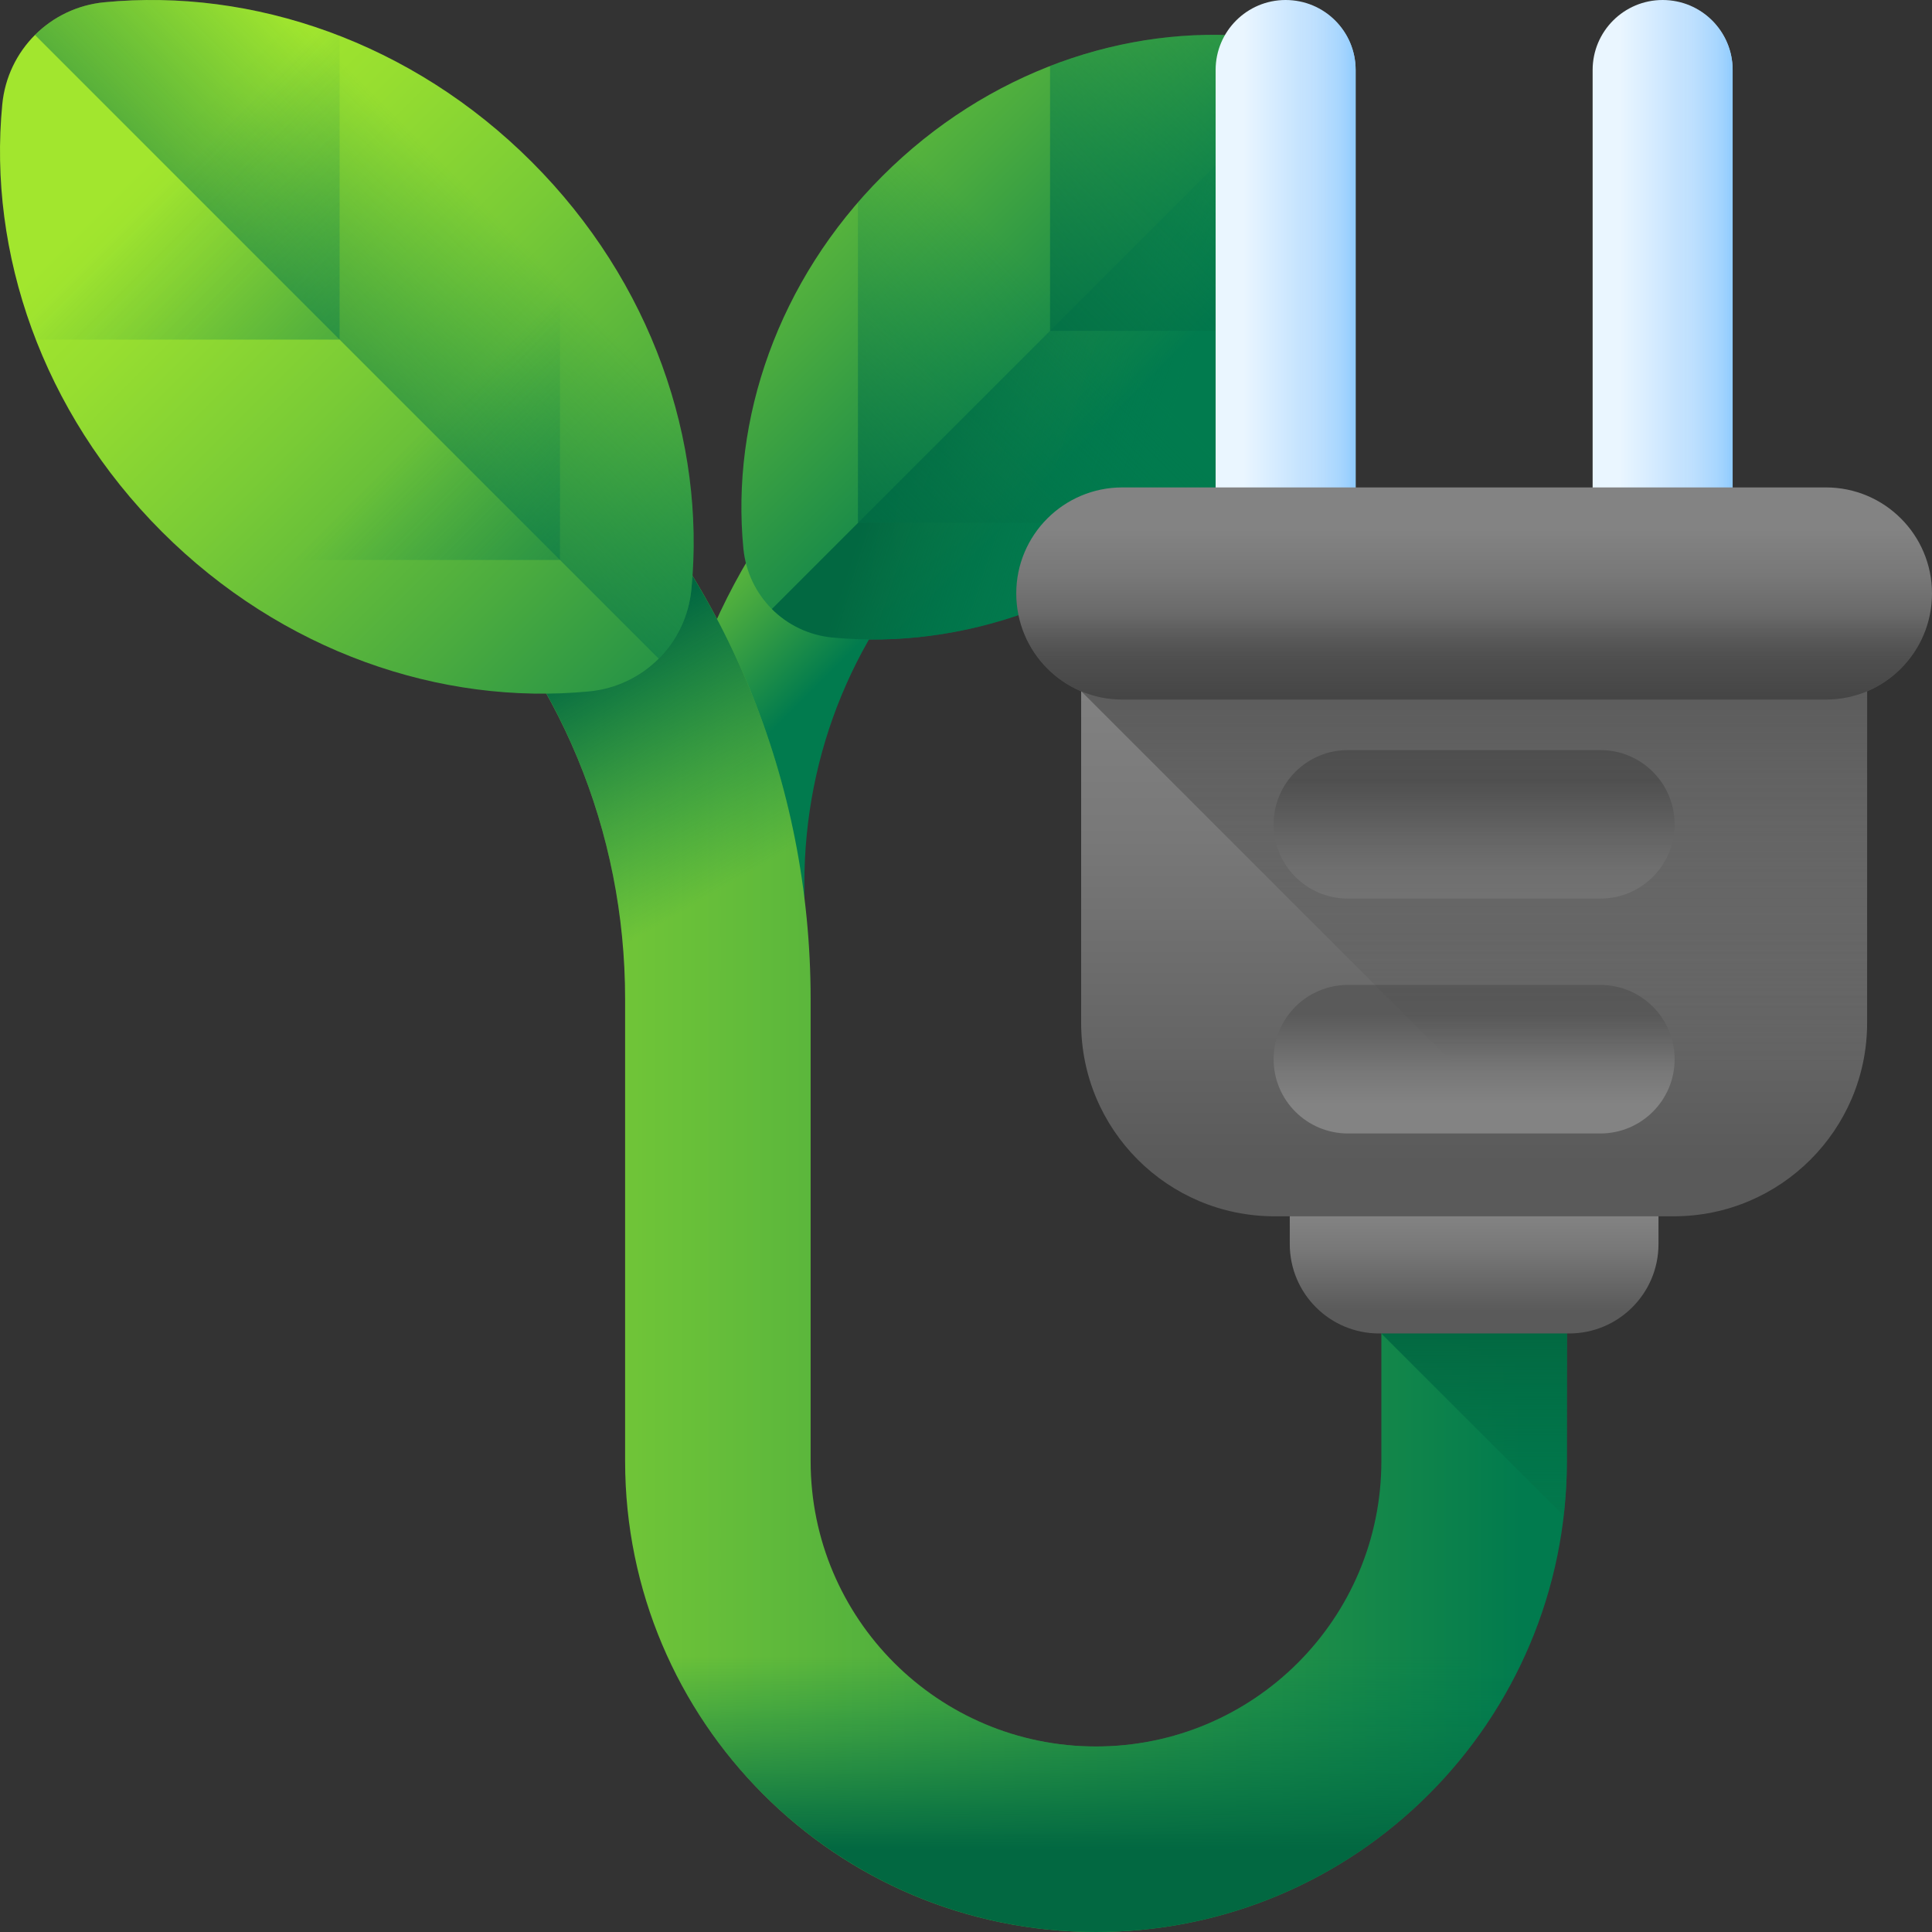 <svg id="Capa_1" enable-background="new 0 0 510 510" height="512" viewBox="0 0 510 510" width="512" xmlns="http://www.w3.org/2000/svg" xmlns:xlink="http://www.w3.org/1999/xlink"><rect x="0" y="0" width="510" height="510" fill="#333333" stroke="none"/><linearGradient id="lg1"><stop offset="0" stop-color="#a2e62e"/><stop offset=".123" stop-color="#97de30"/><stop offset=".34" stop-color="#79cb36"/><stop offset=".623" stop-color="#4aab3f"/><stop offset=".961" stop-color="#09804c"/><stop offset="1" stop-color="#017b4e"/></linearGradient><linearGradient id="SVGID_1_" gradientUnits="userSpaceOnUse" x1="149.647" x2="205.866" xlink:href="#lg1" y1="134.723" y2="190.943"/><linearGradient id="SVGID_2_" gradientUnits="userSpaceOnUse" x1="156.301" x2="295.227" xlink:href="#lg1" y1="-30.222" y2="108.704"/><linearGradient id="lg2"><stop offset="0" stop-color="#017b4e" stop-opacity="0"/><stop offset="1" stop-color="#026841"/></linearGradient><linearGradient id="SVGID_3_" gradientUnits="userSpaceOnUse" x1="311.789" x2="247.145" xlink:href="#lg2" y1="102.539" y2="80.991"/><linearGradient id="SVGID_4_" gradientTransform="matrix(.707 .707 -.707 .707 -2005.17 -1079.507)" gradientUnits="userSpaceOnUse" x1="2438.951" x2="2438.951" xlink:href="#lg2" y1="-796.744" y2="-690.84"/><linearGradient id="lg3"><stop offset="0" stop-color="#017b4e" stop-opacity="0"/><stop offset=".483" stop-color="#01754a" stop-opacity=".483"/><stop offset="1" stop-color="#026841"/></linearGradient><linearGradient id="SVGID_5_" gradientTransform="matrix(.707 .707 -.707 .707 -2005.17 -1079.507)" gradientUnits="userSpaceOnUse" x1="2438.951" x2="2438.951" xlink:href="#lg3" y1="-897.179" y2="-757.913"/><linearGradient id="SVGID_6_" gradientUnits="userSpaceOnUse" x1="10.667" x2="401.532" xlink:href="#lg1" y1="295.111" y2="295.111"/><linearGradient id="SVGID_7_" gradientUnits="userSpaceOnUse" x1="187.194" x2="151.194" xlink:href="#lg2" y1="236.718" y2="174.052"/><linearGradient id="SVGID_8_" gradientUnits="userSpaceOnUse" x1="40.349" x2="207.606" xlink:href="#lg1" y1="40.349" y2="207.606"/><linearGradient id="SVGID_9_" gradientTransform="matrix(.707 -.707 .707 .707 2196.045 -698.383)" gradientUnits="userSpaceOnUse" x1="-1994.759" x2="-2108.228" xlink:href="#lg2" y1="-929.528" y2="-929.528"/><linearGradient id="SVGID_10_" gradientTransform="matrix(.707 -.707 .707 .707 2196.045 -698.383)" gradientUnits="userSpaceOnUse" x1="-2046.67" x2="-2046.67" xlink:href="#lg2" y1="-900.041" y2="-778.553"/><linearGradient id="SVGID_11_" gradientTransform="matrix(.707 -.707 .707 .707 2196.045 -698.383)" gradientUnits="userSpaceOnUse" x1="-2046.67" x2="-2046.67" xlink:href="#lg3" y1="-994.069" y2="-834.309"/><linearGradient id="SVGID_12_" gradientUnits="userSpaceOnUse" x1="389.134" x2="389.134" xlink:href="#lg2" y1="431.5" y2="350.814"/><linearGradient id="lg4"><stop offset="0" stop-color="#838383"/><stop offset=".354" stop-color="#787878"/><stop offset=".973" stop-color="#5b5b5b"/><stop offset="1" stop-color="#5a5a5a"/></linearGradient><linearGradient id="SVGID_13_" gradientUnits="userSpaceOnUse" x1="389.134" x2="389.134" xlink:href="#lg4" y1="320.667" y2="346.035"/><linearGradient id="lg5"><stop offset="0" stop-color="#eaf6ff"/><stop offset="1" stop-color="#b3dafe"/></linearGradient><linearGradient id="SVGID_14_" gradientTransform="matrix(0 -1 1 0 243.333 -617.333)" gradientUnits="userSpaceOnUse" x1="-697.1" x2="-697.1" xlink:href="#lg5" y1="84.821" y2="107.298"/><linearGradient id="lg6"><stop offset="0" stop-color="#d8ecfe" stop-opacity="0"/><stop offset=".787" stop-color="#9bd1fe" stop-opacity=".787"/><stop offset="1" stop-color="#8ac9fe"/></linearGradient><linearGradient id="SVGID_15_" gradientTransform="matrix(0 -1 1 0 243.333 -617.333)" gradientUnits="userSpaceOnUse" x1="-697.1" x2="-697.1" xlink:href="#lg6" y1="99.736" y2="115.056"/><linearGradient id="SVGID_16_" gradientTransform="matrix(0 -1 1 0 243.333 -617.333)" gradientUnits="userSpaceOnUse" x1="-697.1" x2="-697.1" xlink:href="#lg5" y1="184.342" y2="206.819"/><linearGradient id="SVGID_17_" gradientTransform="matrix(0 -1 1 0 243.333 -617.333)" gradientUnits="userSpaceOnUse" x1="-697.1" x2="-697.1" xlink:href="#lg6" y1="199.257" y2="214.577"/><linearGradient id="SVGID_18_" gradientUnits="userSpaceOnUse" x1="389.134" x2="389.134" xlink:href="#lg4" y1="174.333" y2="307.381"/><linearGradient id="SVGID_19_" gradientTransform="matrix(1 0 0 -1 0 -602.794)" gradientUnits="userSpaceOnUse" x1="389.134" x2="389.134" xlink:href="#lg4" y1="-832.299" y2="-808.454"/><linearGradient id="SVGID_20_" gradientTransform="matrix(1 0 0 -1 0 -602.794)" gradientUnits="userSpaceOnUse" x1="389.134" x2="389.134" xlink:href="#lg4" y1="-894.299" y2="-870.454"/><linearGradient id="lg7"><stop offset="0" stop-color="#444" stop-opacity="0"/><stop offset="1" stop-color="#444"/></linearGradient><linearGradient id="SVGID_21_" gradientUnits="userSpaceOnUse" x1="389.134" x2="389.134" xlink:href="#lg7" y1="281" y2="118.246"/><linearGradient id="SVGID_22_" gradientUnits="userSpaceOnUse" x1="389.134" x2="389.134" xlink:href="#lg4" y1="139.667" y2="173.726"/><linearGradient id="SVGID_23_" gradientUnits="userSpaceOnUse" x1="389.134" x2="389.134" xlink:href="#lg7" y1="162.267" y2="185.481"/><linearGradient id="SVGID_24_" gradientUnits="userSpaceOnUse" x1="289.318" x2="289.318" xlink:href="#lg2" y1="437.333" y2="488.07"/><g><g><g><path d="m174.146 301.916h38.187v-68.672c0-34.672 13.501-67.269 38.019-91.784l24.362-24.363-27.003-27.003-24.362 24.363c-31.73 31.728-49.203 73.913-49.203 118.786z" fill="url(#SVGID_1_)"/><g><path d="m354.81 33.201c-1.211-12.471-11.019-22.278-23.49-23.49-34.093-3.312-70.718 9.101-98.351 36.734s-40.046 64.258-36.734 98.351c1.211 12.471 11.019 22.278 23.49 23.49 34.093 3.312 70.718-9.101 98.351-36.735 27.632-27.632 40.045-64.257 36.734-98.35z" fill="url(#SVGID_2_)"/><path d="m203.757 160.764c4.162 4.162 9.732 6.917 15.967 7.523 34.093 3.312 70.718-9.101 98.351-36.735 27.633-27.633 40.046-64.258 36.735-98.351-.606-6.236-3.361-11.805-7.523-15.967z" fill="url(#SVGID_3_)"/><path d="m311.079 138.047c2.387-2.065 4.725-4.224 6.996-6.496 27.633-27.633 40.046-64.258 36.735-98.351-1.211-12.471-11.019-22.279-23.49-23.49-34.093-3.312-70.718 9.101-98.351 36.734-2.272 2.272-4.43 4.609-6.496 6.996v84.606z" fill="url(#SVGID_4_)"/><path d="m277.187 87.334h69.897c6.86-17.63 9.464-36.23 7.725-54.132-1.211-12.471-11.019-22.279-23.49-23.49-17.903-1.739-36.502.865-54.133 7.725v69.897z" fill="url(#SVGID_5_)"/></g></g><path d="m364.647 338v47.698c0 41.603-33.726 75.33-75.33 75.33-41.603 0-75.33-33.726-75.33-75.33v-121.897c0-57.547-22.409-111.648-63.1-152.336l-31.243-31.244-34.629 34.629 31.243 31.244c31.442 31.439 48.757 73.242 48.757 117.707v121.896c0 68.65 55.652 124.302 124.302 124.302 68.65 0 124.302-55.652 124.302-124.302v-47.697z" fill="url(#SVGID_6_)"/><path d="m213.988 275.333v-11.532c0-57.547-22.409-111.648-63.1-152.336l-31.243-31.244-34.63 34.629 31.243 31.244c31.442 31.439 48.757 73.242 48.757 117.707v11.532z" fill="url(#SVGID_7_)"/><g><path d="m27.547.601c-14.306 1.389-25.557 12.64-26.946 26.946-3.799 39.11 10.44 81.125 42.14 112.824 31.7 31.7 73.714 45.939 112.824 42.14 14.306-1.39 25.557-12.64 26.946-26.946 3.799-39.11-10.441-81.124-42.14-112.824-31.7-31.7-73.713-45.939-112.824-42.14z" fill="url(#SVGID_8_)"/><path d="m173.881 173.882c4.775-4.775 7.935-11.164 8.63-18.317 3.799-39.11-10.441-81.124-42.14-112.824-31.7-31.699-73.714-45.939-112.824-42.14-7.153.695-13.542 3.855-18.317 8.63z" fill="url(#SVGID_9_)"/><path d="m147.822 50.767c-2.369-2.738-4.846-5.42-7.452-8.026-31.699-31.699-73.713-45.939-112.823-42.14-14.306 1.389-25.557 12.64-26.946 26.946-3.799 39.11 10.44 81.125 42.14 112.824 2.606 2.606 5.288 5.082 8.026 7.452h97.056z" fill="url(#SVGID_10_)"/><path d="m89.646 89.646v-80.183c-20.225-7.87-41.561-10.857-62.099-8.862-14.306 1.389-25.557 12.64-26.946 26.946-1.995 20.537.992 41.874 8.862 62.099z" fill="url(#SVGID_11_)"/></g></g><path d="m364.647 352.022 48.131 48.131c.549-4.743.841-9.565.841-14.456v-47.697h-48.973v14.022z" fill="url(#SVGID_12_)"/><path d="m414.214 352h-50.161c-13.026 0-23.586-10.56-23.586-23.586v-20.414h97.333v20.414c0 13.026-10.559 23.586-23.586 23.586z" fill="url(#SVGID_13_)"/><g><g><g><path d="m357.852 18.479v122.576c0 10.206-8.273 18.479-18.479 18.479-10.206 0-18.479-8.273-18.479-18.479v-122.576c0-10.206 8.273-18.479 18.479-18.479 10.206 0 18.479 8.273 18.479 18.479z" fill="url(#SVGID_14_)"/><path d="m339.373 159.533c10.206 0 18.479-8.273 18.479-18.479v-122.575c0-10.206-8.273-18.479-18.479-18.479z" fill="url(#SVGID_15_)"/></g><g><path d="m457.373 18.479v122.576c0 10.206-8.273 18.479-18.479 18.479-10.206 0-18.479-8.273-18.479-18.479v-122.576c0-10.206 8.274-18.479 18.479-18.479 10.206 0 18.479 8.273 18.479 18.479z" fill="url(#SVGID_16_)"/><path d="m438.894 159.533c10.206 0 18.479-8.273 18.479-18.479v-122.575c0-10.206-8.273-18.479-18.479-18.479z" fill="url(#SVGID_17_)"/></g></g><g><path d="m441.824 321.073h-105.381c-28.193 0-51.048-22.855-51.048-51.048v-107.944h207.477v107.944c0 28.193-22.855 51.048-51.048 51.048z" fill="url(#SVGID_18_)"/><g><path d="m422.458 198h-66.649c-10.826 0-19.603 8.776-19.603 19.603 0 10.826 8.776 19.603 19.603 19.603h66.649c10.826 0 19.603-8.776 19.603-19.603 0-10.826-8.777-19.603-19.603-19.603z" fill="url(#SVGID_19_)"/><path d="m422.458 260h-66.649c-10.826 0-19.603 8.776-19.603 19.603 0 10.826 8.776 19.603 19.603 19.603h66.649c10.826 0 19.603-8.776 19.603-19.603 0-10.826-8.777-19.603-19.603-19.603z" fill="url(#SVGID_20_)"/></g><path d="m285.395 162.081v20.368l138.624 138.624h17.805c28.193 0 51.048-22.855 51.048-51.048v-107.944z" fill="url(#SVGID_21_)"/><g><path d="m482 184.667h-185.733c-15.464 0-28-12.536-28-28 0-15.464 12.536-28 28-28h185.733c15.464 0 28 12.536 28 28 0 15.464-12.536 28-28 28z" fill="url(#SVGID_22_)"/><path d="m268.267 156.667c0 15.464 12.536 28 28 28h185.733c15.464 0 28-12.536 28-28z" fill="url(#SVGID_23_)"/></g></g></g><path d="m363.631 398c-5.875 35.749-36.901 63.027-74.313 63.027-37.412 0-68.438-27.278-74.313-63.027h-49.384c6.178 62.875 59.198 112 123.697 112 64.498 0 117.519-49.125 123.697-112z" fill="url(#SVGID_24_)"/></g></svg>